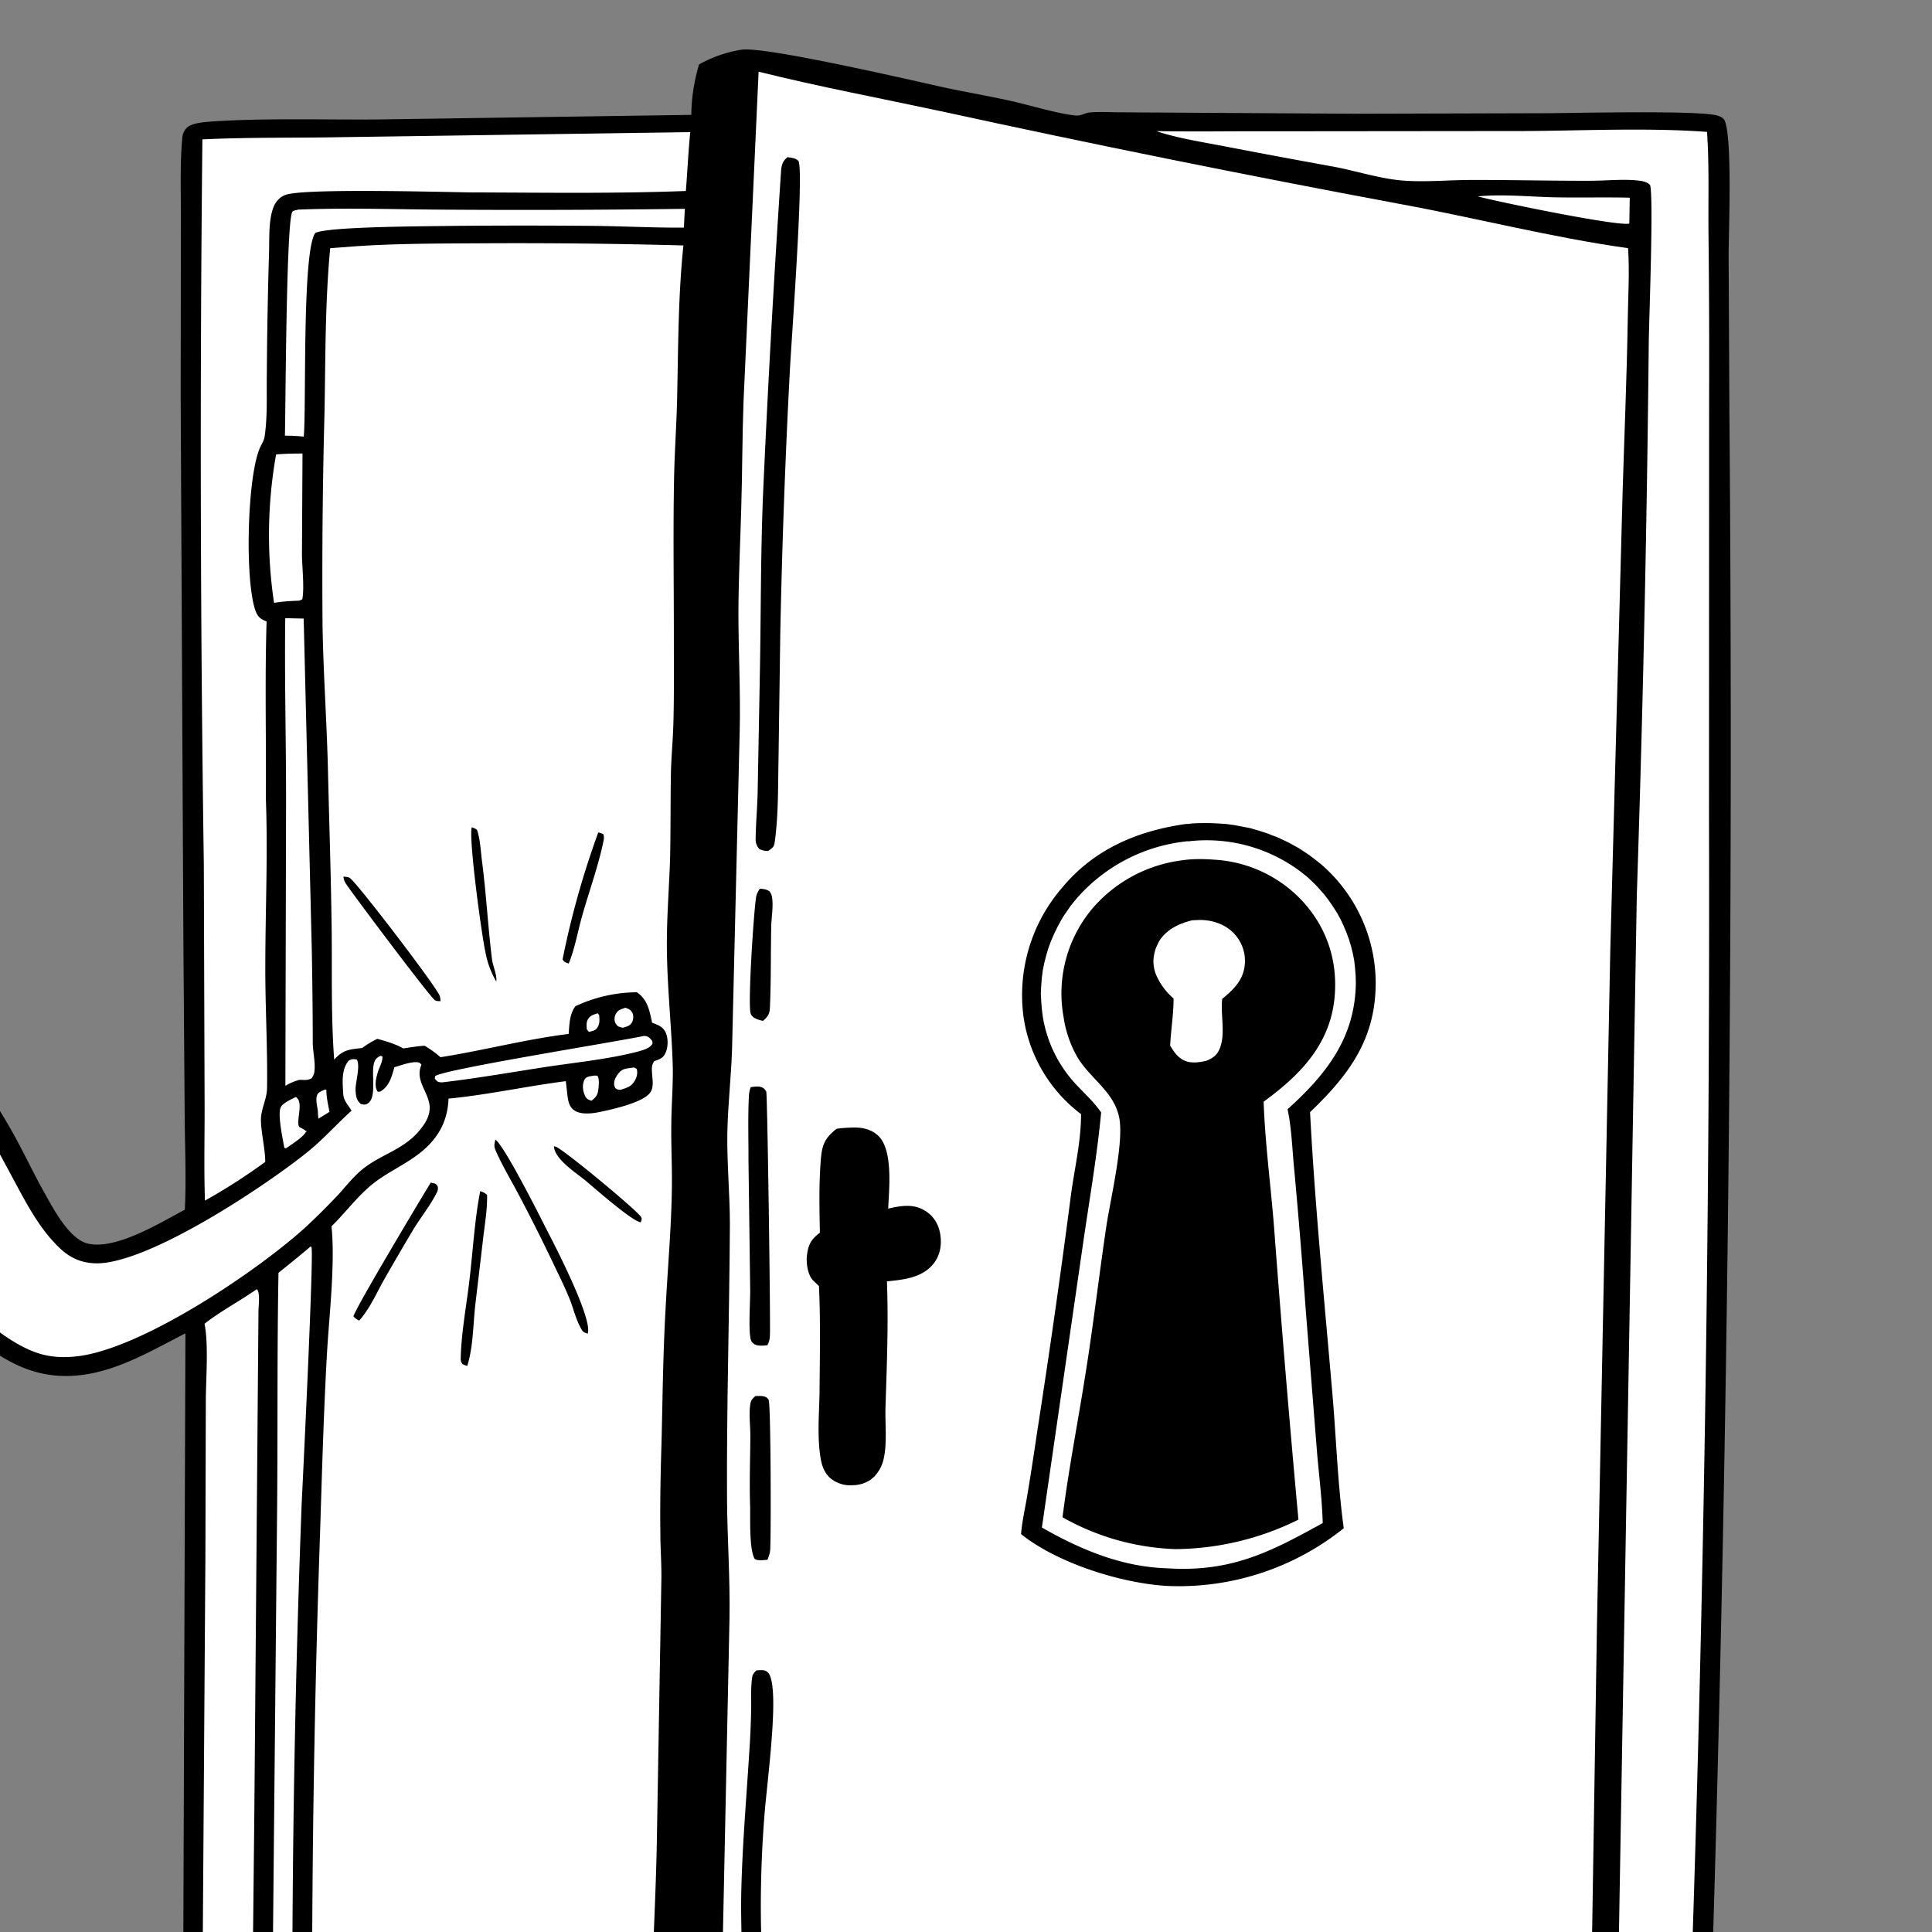 <svg xmlns="http://www.w3.org/2000/svg" width="1024" height="1024"><rect width="100%" height="100%" fill="#808080" stroke="none"/><path d="M417.3 54.3c12-1.3 88.2 20.8 103.5 25 10.9 2.9 21.9 5.4 32.7 8.4 9 2.5 24.7 8.2 32.9 9.2 2.4.3 4.4-1 6.7-1.2 5-.2 10.4.4 15.4.7l119.8 7 99 4.9c12.8.6 78.4 2.5 86.4 5.8 1.6.6 3 1.4 3.5 3 3.3 10.2-1 56.1-1.7 68.9l-3.8 80.6q-18.7 425.6-54.9 850.2c-1 11.8-6.8 94-10.7 98.8-.8 1-2.8 1.7-4.1 2-13.5 2.8-38-7.2-53-4.9l-413.8 68c-16.2 2.6-50.4 11.5-64.7 3.1-7.6-9.4-.4-60.1.5-73.7-11.2-1.2-22.8-1-34.1-1.4q-27-.8-53.8-2.2-32-1.5-64-3.3c-13.7-.8-28.1-2.6-41.7-2-6.6.2-12.7 3-19.3 3.2-6 .3-21.4-.6-25.4-4.9-1.8-1.9-2.1-4.4-2-6.8.5-11 1.6-22 2.2-33.1l6.9-110.7 19.6-352.6c-18 8-37.1 18.4-57.8 18.7-24.8.4-40-13.4-56.7-28 1 70.6-.1 141.2.6 211.9q.5 46.1.5 92.3c0 16.7 1.2 34-.4 50.5-3.4 3-27 2.6-32.2 2.8-2.9 10-6.3 19.8-9.2 29.7l-23.8 81.4c-5.6 19-12.8 38.5-16.4 57.8-.6 2.9-1.6 7.8.1 10.3 7.2 10.6 39 17.6 52 21 8 2.3 17 4.3 24 8.7 2.7 1.6 6 4 6.5 7 .2 1.6-.8 2.9-2 4-10.4 9.3-51.2 10-66.2 9.8-15-.1-64.3-3-74.2-12.3-1-11.2 1.8-23 3.5-34.2l5.4-38.5q6.5-45.7 13.6-91.2c2.4-16.1 4.2-32.3 7.3-48.3-16 .5-32 2.3-48 3.2-8 21-58.2 162.2-57.2 170.8 1.8 16 56.6 18 67.3 27.2 2.1 1.7 3.5 4.3 3.2 7-.3 2.4-2 4.2-4.1 5.5-15 9.2-77.5 6.7-96.5 3.9-7.8-1.2-23.3-2.9-28.1-9-1.4-7 9-49.5 10.9-59.3l29.1-144.5c-12.3-.6-45.3-.8-55.3-5-1.5-2.3-.8-7-.5-9.7 1.3-10 3.9-20 5.8-29.7l9.3-48c4.9-24.6 9.7-49.2 14.1-74 3.2-17.5 5.8-35.1 9.2-52.6 6.3-32.7 14.5-65.1 18.9-98-30.6-14.8-81.5-31.9-101-57.7a59.1 59.1 0 0 1-10.5-46.4c10.2-49 72.2-84.3 114.2-110.4a57.1 57.1 0 0 1-6.6-14.5c-10-35.8 28-61.5 39.9-92 2.5-6.6 3-13.8 4-20.7 2-13.5 6.1-27.4 14-39 11-16.3 28-28.2 48.6-32.5a72 72 0 0 1 52.2 9c5.5-1.7 11-2.4 16.7-2A56 56 0 0 1-40.2 348c7 7.5 12.5 18.2 11.3 28.2a23.2 23.2 0 0 1-10 16.3c7.6 16.2 25.4 20.1 29 27.9 1 1.8 1 3.9.1 5.7-2.6 5.1-10.7 7.4-16.1 9.1-.3 4-.5 8.1-1.1 12-.5 3-1.7 5.8-1.8 8.7-.1 2.2.6 4.3.8 6.5a12 12 0 0 1-3.1 9.3c-9.2 9.7-36.2 13.1-49.5 13.9 5.1 4.6 9 10.8 14.6 14.8 3.8 2.6 8.3 4.6 12.4 6.9 7 3.8 13.2 8 19.2 13 23.3 19.2 39.7 45.2 52.2 71.1 4.8 10 8.9 20.2 13.8 30 3.7 7.6 11 23.4 20.2 26.3C66 652 89.5 639 102.4 633c1.6-15.7 1.7-31.7 2.4-47.4l4-89.6L122 216l4.7-88c.8-13.7 1-30.2 3-43.5a8 8 0 0 1 2.5-5c2.7-2.5 9.5-2.5 13.2-2.6 27.3-.4 57.5 2.2 85 3.4l159.6 6a95 95 0 0 1 5.3-25.6 65.3 65.3 0 0 1 21.9-6.4z" style="stroke-width:1.332" transform="matrix(1.036 -.054 .054 1.033 -42.3 -7.2)"></path><path fill="#fff" d="m318.3 543.5.7 1c0 2 .2 4-1 5.9-1.2 2-2.4 1.9-4.7 2.4l-1-1.4c0-2-.2-3.5 1-5.3 1.3-1.8 3-2 5-2.6zM177.3 575.3l.5.2c-.2 3.8.5 7.5 1 11.3L173 590c-.2-1.6 0-3.3-.2-5-.2-2-.7-4.7 0-6.7.5-1.9 2.6-2.3 4.4-3.1zM332.5 541.4c1.7.7 2.5 1 3.4 2.6.7 1.4.5 3.6-.3 5-1.2 1.9-2.7 2-4.8 2.6-2-.6-2.8-.6-3.7-2.6-.7-1.5-.4-3.4.5-4.8 1.3-2 2.6-2 4.9-2.8zM314.7 575.3l1.7.1c1 1.5.6 4 .4 5.7-.5 3.6-.9 4.8-4 7-1.4-.5-2.4-1-3-2.3-1.2-2.7-1.5-6 0-8.7 1.1-1.7 3-1.5 5-1.8zM334.2 572.3c1.4-.2 1.3 0 2.5.7.5 2-.1 4.2-1.3 6-2 3-4.1 3.4-7.6 4.3-.5-.1-1-.1-1.4-.3-.9-.3-1.3-1-1.5-1.7-.5-2.5.8-4.6 2.4-6.5 2-2.3 3.9-2.2 6.9-2.5zM162 578.3c4 2.6-.3 11.4.8 15 .2.9 2.8 1.4 3.8 3.3v-.9c-1 2.8-6.7 5.9-9.3 7.6l-1.7 1-.8-.3c-.5-4.4-2.6-17-.8-20.7 1-2.2 5.8-4 8-5zM788.9 149c12.4-.6 25.7 1.4 38 2.4 13.2 1 26.5 1.3 39.7 2.3l-.9 13.2c-5 1.5-68.2-15-76.8-18zM341.5 556.4h.5c1.9.5 2.2 1.3 3.4 2.7 0 .9.3 1.3-.4 2-1.7 2-5.2 2.6-7.8 3.2-14.5 2.9-30 3.7-44.8 5.1-18.3 1.8-36.6 4.1-55 5.3h-.7c-2.1-.3-2-.5-3.3-2.1l.3-1.3c5-3.3 94.4-12.8 107.8-15zM169 249c4.5-.2 9.1 0 13.6.2l-3 52.2c-.2 6.1.4 17.1-1 22.4l-1.5.6c-4.4 0-8.7-.1-13 .5a236 236 0 0 1 5-75.9zM-237.5 611.6c1 6-.1 13.3-.3 19.4q-.7 22.4-2.6 44.7-14.1-8.5-28-17.2c-7.3-4.5-14.6-9.2-21.1-14.6 14-14.5 34.9-21.6 52-32.3zM187.3 124.3c25.8.3 51.8 2.7 77.5 4.1q59.7 3.5 119.4 5.8l-1 9.6c-14.7-.7-29.6-2.2-44.3-3.2q-37.3-2.3-74.6-3.9c-12-.4-62.5-3-69.3 0-7.3 9.2-9.1 88-11.3 103.9-3.2-.5-6.4-.8-9.6-1 1.1-13.8 6.4-110.4 9.8-114.4.6-.7 2.5-.7 3.4-1zM169.4 333l9.4.7-4.7 169.8q-.8 24-2 48c-.1 4.5.8 9.2.2 13.6a6.9 6.9 0 0 1-1.8 4.1c-2.4 1-3.5.6-6 .4a27 27 0 0 0-7.5 2.7l8-146.6c1.6-30.9 2.4-61.8 4.4-92.6z" style="stroke-width:1.332" transform="matrix(1.036 -.054 .054 1.033 -42.3 -7.2)"></path><path d="M-55.6 408c2.6 0 4.7 0 6.8 1.5a6 6 0 0 1 2.5 4.6c.1 3-1.5 5.2-3.7 7.3-1.2 0-2.4 0-3.6-.2-2-.3-3.5-1.5-4.7-3a6.1 6.1 0 0 1-1.3-5.7c.6-2.3 2-3.2 4-4.5zM-55.5 389.7c3.4-.2 5.4-.1 8.4 1.5.4.8 1 1.1.6 2-2 4-18.6 8-23.1 9.8-2.3.6-5.3 1.3-7.6.5-.3-.9-.7-1.2-.3-2 3.1-6.2 15.5-9.6 22-11.8z" style="stroke-width:1.332" transform="matrix(1.036 -.054 .054 1.033 -42.3 -7.2)"></path><path fill="#fff" d="m165.6 655.2.4.3c1.2 2.6-10.8 120.9-11.8 130.7q-12 133.3-18.7 266.8-2 42.5-4.7 85c-1 17.9-1.4 36-3.5 53.8H117l-.5-.4c-1.2-3 5.3-84 5.9-93.6l19.2-310.9c2.4-39.7 4.1-79.5 6.9-119.1q8.6-6.2 17.1-12.6zM137 675.6c1.7 1.7.5 8.3.3 10.7L121.8 943 110 1131.4c-1.3 21.3-3.3 42.6-4.4 63.9q-11.3 0-22.6-1.3h-.1c-2.5-1.8-1.4-6.5-1.3-9.1l22-373.2 4.4-80.2c.6-11 3-29.1 1.4-39.6 8.5-6 18.6-10.7 27.6-16.3zM140 85.8c23.8.1 47.7 1.8 71.6 2.6L389 95.1c-1.5 10-2.5 20-3.8 30-36.5-.5-73.2-3-109.6-5-15.3-1-83.4-6.5-94.3-3.8-3.3.8-5.7 3.3-7 6.2-3 7-2.8 16.5-3.5 24q-2.5 30.7-4.3 61.3c-.7 10.3-.7 21.2-2.7 31.3-.3 2-1.3 3.4-2.3 5.2-7.8 13.5-12.1 70.8-6.7 85.2 1 2.5 2.4 3.5 5 4.7-2.5 30-3.3 60.5-5.1 90.6-.4 28.3-3.2 56.7-4.7 84.9-1.2 21-1 42.1-2.4 63.1-.3 5.7-3.8 10.8-4 16.5-.2 7 1.4 14.2 1.1 21.4a307 307 0 0 1-31.8 18.2c.3-16.4 1.6-33 2.4-49.4l6-122.8q7-185.6 18.6-370.9zM627 107c19 1.4 38.1 2 57.2 3.1l130.6 6.7c30.4 1.4 63 1.5 93 5.3v8.2c-.2 14.8-1.4 29.6-2 44.4q-1.7 41.4-4 82.7l-11.3 215.7q-15.8 320-44 639.4-2.9 35.4-6.2 70.7c-.8 7-.4 15.2-2 22-.4 1.5-.8 1.9-2 2.9h-2.6c-10-1.4-20.2-2.3-30.2-3.7l48.1-693.6q12.1-141.6 20.9-283.4c.7-10.6 6.4-74 4.8-79.7-1.8-1.8-3.8-2.2-6.3-2.6-7.8-1.2-16-.7-23.9-1.1-20.4-1-40.7-2.6-61.2-3.6-11.7-.6-24.5 0-36-1.7-11-1.7-22.4-6-33.3-8.7q-27.6-6.5-55-13.3c-11.2-2.8-23-5.2-33.8-9.3l-.8-.4z" style="stroke-width:1.332" transform="matrix(1.036 -.054 .054 1.033 -42.3 -7.2)"></path><path fill="#fff" d="M-68.2 511c6 3.6 12.4 6 18.3 10.1 34 23.6 49.4 57.2 65.7 91.9 5.7 12 11.6 25.3 21 35.5 5.1 5.7 10.8 9 19 9.6 26.9 1.6 89.4-35.7 111.2-51.7 8.2-6 15.3-13.3 23.1-19.6-1.6-3-3.8-5.4-3.8-8.8 0-5.6-.5-12.6 3.8-17 2-.7 2-.7 4.1-.2 1.6 3.6-1.3 11.3-1.5 15.3 0 3 0 5.3 2.3 7.5 1.5.4 2.2.7 3.6-.1 4.9-2.8 2.4-15.1 4.2-20.3.6-2 1.4-2.7 3.4-3.7l1.1.3c.1 3-2.3 6-3.1 9-.9 2.6-1.9 6.5-.2 9 .8 0 .9.1 1.5-.2 4.6-2.3 6.2-7.7 7.6-11.9 3.4-.8 8-2.3 11.5-2 1.4.2 1.5.3 2.4 1.4-3.7 7.5 2.1 13.1 3 20.4.5 5-2 9-5.3 12.7-8.8 10-20.8 11.6-30.8 19-4.6 3.4-8.6 8-12.6 12q-8.3 8-17.3 15.6c-25.3 20.9-86 57.7-119.7 60.3-6.9.5-13.6 0-20.1-2.4C2.3 694.6-23.1 664-34 644.8c-3.5-6.2-17.8-37.5-22-40-1.7-1-2-.9-3.9-.5-1.4 1.2-2 2-2.2 3.8-.6 3.8 2.9 9.3 4.5 12.7 9.1 19.1 19 36.1 32.3 53.2-1 37.2-.2 74.5.2 111.7.1 18.4 1 37 0 55.4a698 698 0 0 1-49.2 3.1 421.8 421.8 0 0 1-52.5.7c-27.6-.9-55.5-2.7-82.8-6.3-15-2-29.8-4.7-44.7-7 3.6-29.1 11-57.8 15.4-86.7 3.2-20.3 6.6-41 8.4-61.3 2.4-26.7 2.8-53.9 3.5-80.7.1-6.3 2.6-24.8 0-29.8a5.5 5.5 0 0 0-7.2-.3c-3 2.7-2.4 21.6-2.6 26.4-15.2 10.3-51.4 26.9-60.8 38.8-1.6 2-2.4 4.2-1.7 6.8 2.7 11.1 46.8 34.3 58.3 41.3a291.3 291.3 0 0 1-6 41.4c-25-10.8-80.4-33.3-94.7-53.7a51.3 51.3 0 0 1-7.6-41c10.6-42 72-80.1 110.5-102 1.4 2 2.9 4 4.7 5.7 3.9 4 9.5 7.6 15.6 7.5 4.8 0 7.1-2.2 10.3-5.2.6 4.2 1.1 8.5 2.9 12.5 2.2 5.2 6 9.7 12 11.7l1.4.5 1.6.3 1.5.2h1.6l1.6-.2q.8 0 1.5-.2l1.6-.5 1.4-.5c7.3-3.2 10.8-9.6 13.4-16.2 4 5 8.7 9.8 15.6 11.6 4 1 8.3.8 12-1.1 5.8-3 7.8-8.4 9.5-13.9 3.4 3.2 6.8 6.5 10.9 9 5 3 11 4.8 17 3.4l1.5-.4 1.4-.6 1.4-.7 1.3-.8 1.2-1q.6-.4 1.1-1l1-1.1.8-1.3c4.1-6.9 1.9-14.6-.3-21.7 1.4.4 2.8.8 4.2 1 4.7.7 10-.2 13.8-2.9 4.8-3.3 6.4-8.7 7.1-14z" style="stroke-width:1.332" transform="matrix(1.036 -.054 .054 1.033 -42.3 -7.2)"></path><path fill="#fff" d="M214.3 144.6c21.5-.4 43.4.8 64.9 1.8q51.7 2.4 103.3 6.5c-4 25.4-5.3 51.2-7.2 76.8-1 14.1-2.8 28.2-3.8 42.4-2 28-3 56.3-4.5 84.3-.7 13.7-1.3 27.6-2.4 41.2-.7 8.6-2 17.1-2.6 25.7-1 14.5-1.6 29-2.7 43.5-1.2 13.9-3 27.7-3.8 41.6-1.2 21 .1 42-.3 63-.2 10.1-1.7 20.4-2.3 30.6-.7 10.3-.7 20.6-1.3 30.8-1.3 21.7-4.5 43.4-6.7 65-2.4 22.3-3.8 44.8-5.5 67.1-1.3 15.4-2.4 30.8-3 46.1-.4 7.8-.2 15.7-.7 23.5l-9 129.6c-2.2 33.4-6.2 66.8-8.3 100.2-1.4 21.7-.9 43.4-2.2 65.1-1.5 23.7-3.9 47.4-4.7 71.1-28.3 0-56.7-1.5-84.9-3q-44.5-1.8-88.8-4.8c0-15 1.8-30.3 2.6-45.3 1.1-33.3 3.7-66.6 5.5-99.9q6.3-123.7 17-247c2.5-29.8 4.9-59.7 8.1-89.4 2.2-20.1 6.7-46 5.8-65.7 7.7-6.8 14.4-15.2 22.9-21.1 7.9-5.5 17.3-8.9 25.2-14.8 9.3-7 14-15.4 15-26.3 20.1-.9 40.2-4.3 60.3-5.8l.4 6.4c.2 3.2.4 7 3.5 9 3.4 2.4 9.7 1.8 13.6 1.1 6.4-1 21.9-3.7 25.4-8.6 2-2.7 1.3-7 1.3-10 0-2.3 0-4 1.5-5.8 2.6-.8 4.5-1.2 5.8-3.7 1.7-3.1 2-7.8.6-11-1.3-2.8-3.7-3.8-6.5-5-1-5.9-1.5-11.9-7-16a75 75 0 0 0-31.7 5.5c-3.3 4-3.5 9.2-4.2 14-22.2 1.6-44 6.2-66 8.5a53 53 0 0 0-7.8-6.3c-3.6 0-7.4.5-11 .8-4-2.6-8.3-4-12.9-5.6a46 46 0 0 0-8 4.3c-6.8.4-9.8.4-14.6 5.2-.5-22.3 1.3-44.8 2.2-67 1.1-27.8 1.6-55.6 2.4-83.3.6-23.7.2-47.5 1-71.1q2.4-55 6.7-109.7c2-28.1 3.2-56.3 7.3-84.2z" style="stroke-width:1.332" transform="matrix(1.036 -.054 .054 1.033 -42.3 -7.2)"></path><path d="m292.4 610.4.8.2c3.7 1.3 39.7 34.6 41.7 38.2.7 1.3.2 1.5-.2 2.8-4.2-.5-23.1-19.1-27.3-23-4.9-4.4-15-11.7-15-18.2zM259 445c1.1.4 1.7.7 2.6 1.4 1.4 5 1.3 10.8 1.7 16 1.3 16.9 1.3 33.9 2.5 50.8.3 3.3 2.2 8.3 1.6 11.3l-.5-.9a46.7 46.7 0 0 1-4.3-14.6c-1.4-8.2-5.6-58.5-3.6-64zM323.4 451a8 8 0 0 1 2.6 1.1c.2 1 .2 1.7 0 2.8-3.3 13-8.9 26-13.2 38.8-2.6 7.7-4.5 16.3-8 23.6-1.6-.7-2.2-.8-3-2.3a445 445 0 0 1 21.6-64zM192.2 466.8c1.3.2 2.4.2 3.4 1 4.2 3.8 39.2 55 42.3 62 .5 1 .5 2 .5 3.3-1 0-2-.1-2.8-.6-2.2-1.4-38.9-56.2-42-61.5a8 8 0 0 1-1.4-4.2zM228.5 625.7l1.2.3c1.7.5 1.9.8 2.4 2.2 0 1-.1 1.7-.6 2.6-3.6 6.5-9.3 12.8-13.5 19.1q-8 12-15.8 24.2c-4.3 6.8-8 14.4-13.8 20.3-1.2-.7-2-1.3-2.8-2.3.4-3 38.1-59.3 43-66.4zM253.6 631.4c1.6.6 2.3 1 3.4 2.1-.2 6.9-1.7 13.8-2.9 20.6l-6 35.1c-1.7 10-2.2 21.9-5.8 31.3-.9-.3-1.6-.7-2.4-1.1-.7-1.2-.8-2-.7-3.2 1-13 4.3-26.5 6.5-39.4 2.6-15 4.2-30.6 7.9-45.4zM262.8 605.5c4.7 4 20.6 40.4 24 48.1 4 8.8 21 46.7 17.8 53.6-1.5-.6-2.4-1-3-2.4-2.4-4.5-3.5-10.4-5-15.1-2-5.9-4.4-11.6-6.8-17.3q-8-19.5-16.8-38.5c-3.5-7.5-7.4-14.9-10.3-22.5-1-2.5-.7-3.4 0-6z" style="stroke-width:1.332" transform="matrix(1.036 -.054 .054 1.033 -42.3 -7.2)"></path><path fill="#fff" d="M425.5 66c30.4 9.3 61.3 16.8 92 25.1q115 31.5 231.3 59.6c38.6 9.2 76.6 21.2 115.6 28.8.2 12.2-1.3 24.8-2.1 37-2 29.3-4.8 58.5-7.2 87.8l-18.5 234-24.8 345-11.5 169.4q-4.3 72.8-10.1 145.6c-27 5.6-54.4 10-81.7 14.8l-252.2 41.7-76.5 12.9c-13.9 2.3-27.8 5-41.8 6.8 1-22.8 3.2-45.7 4.6-68.4 1.5-24.4 2.3-49 4.5-73.4 1.7-19.4 4.8-38.8 6.4-58.3l15.9-217.8c1.4-20.3 1-40.6 1.9-60.9 2.2-47 6.1-93.7 8.8-140.6.8-15.4.1-31 1.1-46.4 1-14.6 3.5-29 4.7-43.5l12.3-161.5c1.6-20.6 1.5-41.3 2.6-62 1-17.7 2.8-35.2 4.2-52.9 1.5-18.1 2.4-36.3 4-54.4z" style="stroke-width:1.332" transform="matrix(1.036 -.054 .054 1.033 -42.3 -7.2)"></path><path d="M404.2 484.1c2 .2 3.3.4 4.9 1.5a6 6 0 0 1 1.2 3c.6 4.8-.9 10.7-1.2 15.6-.9 12.6-1.4 25.2-2.5 37.8-.5 4.7 0 6.7-4.2 9.8a22 22 0 0 1-2.7-.9c-1.6-.7-3-1.6-3.4-3.3-1.2-5.2 4.4-53 6-59.7.4-1.4 1.1-2.5 2-3.8zM388.5 743.6c1.3 0 3.5 0 4.7.5 1 .4 1.6.9 2 1.8 1 2.7-2.4 69.9-3.2 76.6-.2 1.9-.9 3.5-1.7 5.2-2.3 0-4.4.4-6.4-.7-2.7-4.7-1.2-21-1-26.9.2-12 1.3-24.2 2-36.2.3-5.3-.3-12 1-17 .5-1.7 1.3-2.2 2.6-3.3zM394.4 585.4c1.3-.1 3.4-.3 4.6 0 1.7.5 2.5 1.2 3.2 2.7.5 1.2-3.8 114.6-4.6 124.3-.2 2.1-.4 3.6-1.6 5.5-1.7.1-4 .2-5.7-.4-1.3-.6-2-1.2-2.5-2.5-1.3-4.1.7-20.4.9-25.7l2.6-66.7c.6-10.8.8-21.7 1.9-32.5a15 15 0 0 1 1.2-4.7zM370 1093c1.7.4 2.7.8 4 1.7a10 10 0 0 1 1.8 5.7c1.2 32.5-5.3 68.6-8.4 101.1-.7 8.3-3 45.9-5.3 51.6-.8 2-2 2.2-4 3.1-1.6-.5-3.6-1-4.8-2.3-.8-.9-1.1-2-1.2-3-.1-5.6 1.2-11.9 1.8-17.5l3.8-35.9c1.8-19.2 4-38.4 5.2-57.6.6-8 1-37.6 2.8-43 .6-1.9 2.6-2.8 4.4-3.8zM381.7 884c1.5 0 3.6-.2 4.8.5 1.7.9 2.2 2.9 2.5 4.4 2.8 13.5-5.2 54.5-7.2 70.8q-3.5 27-4.5 54c-.4 9 .4 35.3-4.6 42.3-2.2.1-3.7 0-5.8-.6-1.6-1.4-1.6-2-1.7-4-.2-8 1.2-16.4 1.6-24.3.4-10.9.6-21.8 1.5-32.7 1.8-22.7 4.9-45.2 7.5-67.8q1.4-11.3 2.2-22.6c.4-5.3.3-11.3 1.4-16.6.3-1.5 1.1-2.3 2.3-3.4zM438 110.5c2.2.5 4 .6 5.5 2.3 2.4 7-8.6 92.6-10.2 108.6q-6.9 66-11.7 132.2l-4.3 65c-1 13.8-1.5 28.3-4.1 41.9-.5 2.7-1.3 3-3.6 4.5a9.5 9.5 0 0 1-4.4-1.2 6.9 6.9 0 0 1-1.7-5c.5-8 1.7-16.2 2.3-24.2l4-56.6c2.3-31.5 3.7-63.1 6.6-94.7q7.9-81.7 17.6-163.3c.5-3.9.4-7 4-9.5zM437 609c2.9-.3 5.8-.3 8.7-.2 4.6.1 9.3 1.5 12.4 4.8 7.4 7.7 4.1 27.8 3.2 37.6l2.4-.4c6-.9 11.5-1 16.5 2.6 4.4 3 6.6 7.9 7 12.7.5 5.5-.8 11.1-5 15.3-6.1 6.1-15 6.6-23.5 7-.3 21.7-2.3 43-4.1 64.5-.7 8.5 0 18.3-2.4 26.6a19 19 0 0 1-4.7 8q-.5.6-1.2 1l-1.2 1-1.4.7-1.4.6-1.5.5-1.6.3-1.6.2H436a16 16 0 0 1-11.2-4c-2.7-2.5-4-6-4.5-9.5-1.5-11 .2-23 1-34 1.1-18.4 2.5-36.9 2.6-55.3l-3-3.2c-2.6-3.3-3-9.5-2.2-13.4 1-5.2 2.6-7.6 7.1-10.7.4-12.6.8-26 2.6-38.6 1-6.6 2.8-10 8.7-14.1zM623.9 462.4c2.4-.2 4.9-.2 7.4-.1l4.2.2 4.2.4 4.2.5 4.2.8 4.1 1 4 1 4 1.4 4 1.5 3.8 1.7q1.9.8 3.7 1.8l3.7 2 3.5 2.2q1.7 1 3.4 2.3l3.2 2.4 3.2 2.7 3 2.7a80.7 80.7 0 0 1 24.4 60.2c-1 28.9-14.9 47-37 66 0 47.4 2.2 94.9 3.8 142.2.9 23.8.3 48 2.3 71.6a134.4 134.4 0 0 1-91.9 24.8c-23.7-2.7-55.5-14.8-72.9-30.4.8-6.2 2.6-12.5 4-18.7q3.5-15.9 6.7-32a4923 4923 0 0 0 23.4-119.3c2.5-14.3 7-28.8 7.7-43.3a76 76 0 0 1-26.7-50.8 84.3 84.3 0 0 1 23.4-65.9c17-18.3 39.2-26.8 65-29z" style="stroke-width:1.332" transform="matrix(1.036 -.054 .054 1.033 -42.3 -7.2)"></path><path fill="#fff" d="M624 471.3a79.7 79.7 0 0 1 60.3 21.7l2.7 2.9q1.4 1.4 2.6 3l2.4 3 2.2 3.2 2 3.3 1.9 3.3 1.7 3.5 1.4 3.5 1.3 3.6 1.1 3.6.9 3.7.7 3.7.5 3.7.2 3.8.1 3.8-.1 3.7c-1.8 27.3-16.7 45.3-38.2 62.7 1.6 10 1.3 21 1.8 31.2q1.4 35.6 2.1 71.2l2 74.5c.4 12 1.3 23.9 1 35.8-27.6 13.5-48.1 22.8-80.6 19-23.3-1.9-44-12.1-62.8-24.2l28.4-143.3c4.4-22.4 9.6-45 12.9-67.5-3-5-7.2-9.3-11-13.8a66.3 66.3 0 0 1-16.2-36.7l-.3-4-.1-4v-4l.4-3.9.5-3.9.7-3.9 1-3.9 1.2-3.8 1.3-3.7 1.6-3.7 1.8-3.6 2-3.6 2.1-3.4q1.1-1.7 2.4-3.3l2.5-3.3 2.7-3a86.4 86.4 0 0 1 59-27z" style="stroke-width:1.332" transform="matrix(1.036 -.054 .054 1.033 -42.3 -7.2)"></path><path d="M620.8 480.8c5.3-.5 11.1-.1 16.5.6a66.6 66.6 0 0 1 44.2 24.3c12 15 16 32.8 12.9 51.1-4 22.5-19.2 37-38.7 49.7-.4 21.8 1.5 44.1 2 66q1.7 74.4 4.6 148.8a143.2 143.2 0 0 1-63.6 11.8 125.5 125.5 0 0 1-56.7-19.3c4.5-25 10.8-50 16-74.9 5.1-24.1 9.2-48.5 14.1-72.7 2.8-13.8 11.3-42.5 9.5-55.3-1.9-13.2-13-20.2-19.3-31.3a57.7 57.7 0 0 1-6.4-21.6 67.7 67.7 0 0 1 17.2-54.5 72.2 72.2 0 0 1 47.7-22.7z" style="stroke-width:1.332" transform="matrix(1.036 -.054 .054 1.033 -42.3 -7.2)"></path><path fill="#fff" d="M624 511.8h3.1c6.5.1 12.9 2.5 17.2 7a20.5 20.5 0 0 1 5.5 16.6c-1 8-6 12.6-12.5 17.4-1.4 8 1 18.3-2.8 25.8-1.6 3.1-3.7 4.3-7.1 5.5-3 .5-6.2.8-9.2 0-4.6-1.5-6.7-5-8.7-8.8.8-8 2.6-16 3-24a33.2 33.2 0 0 1-8.7-13.8l-.4-2-.2-2v-2.1l.3-2 .5-2.1.7-2 .9-1.8 1-1.8c4-5.8 10.3-8.5 17.4-9.9z" style="stroke-width:1.332" transform="matrix(1.036 -.054 .054 1.033 -42.3 -7.2)"></path></svg>